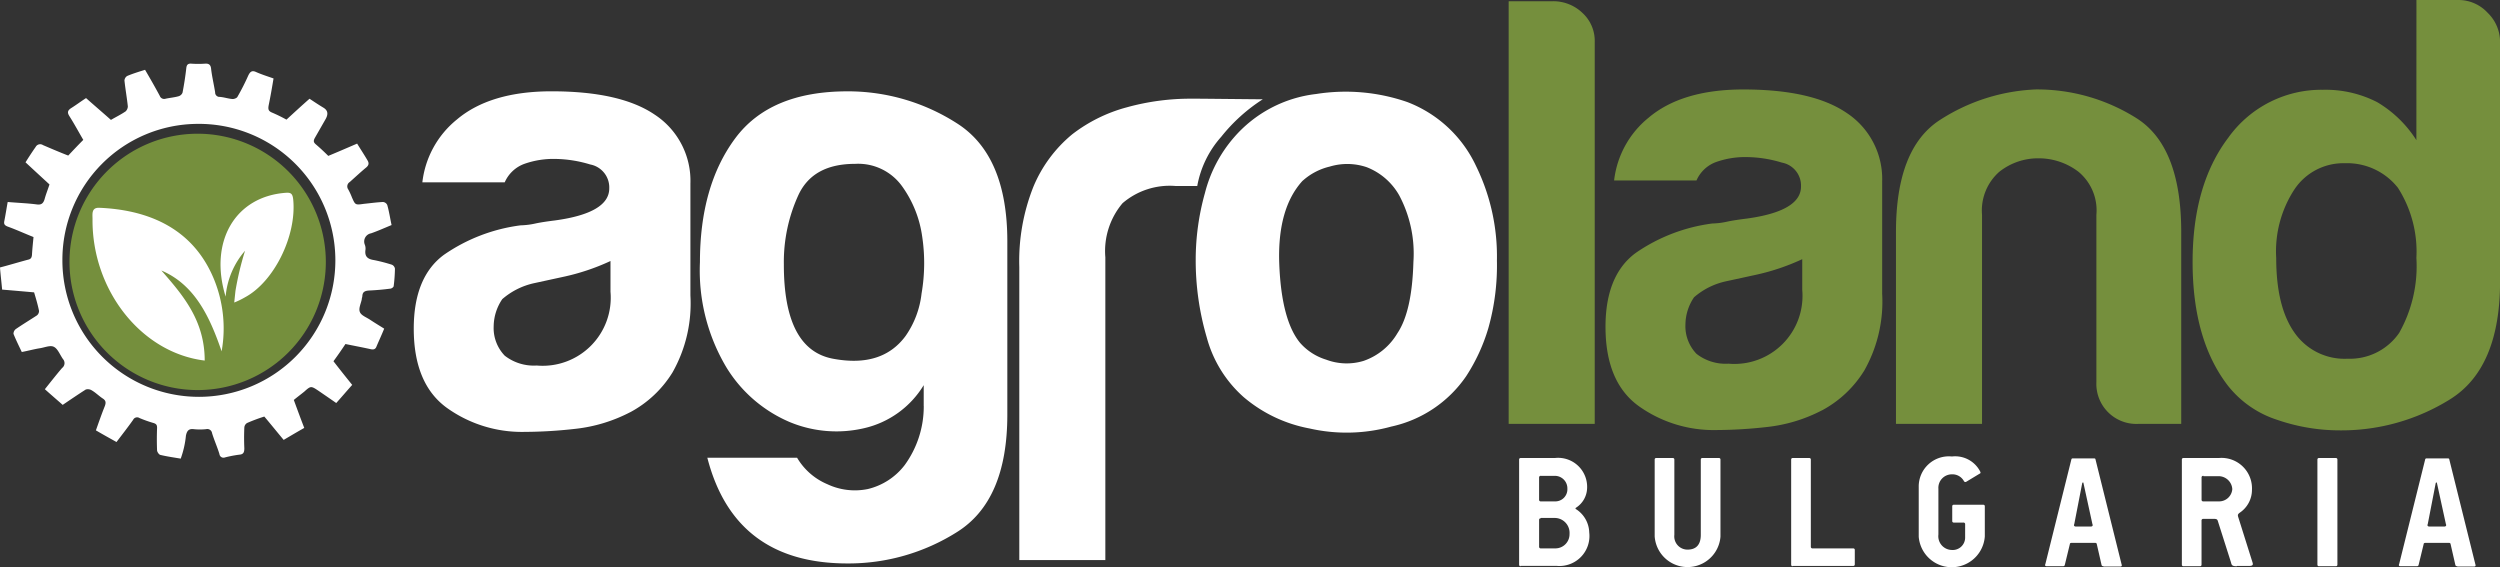 <svg xmlns="http://www.w3.org/2000/svg" width="216.675" height="49.154" viewBox="0 0 216.675 49.154">
  <rect x="0" y="0" width="216.675" height="49.154" fill="#333333" stroke="none"/>
  <g id="FINAL_HORIZONTAL_LOGO" transform="translate(-9.5 -26.7)">
    <g id="Group_1" data-name="Group 1" transform="translate(9.5 26.7)">
      <path id="Path_1" data-name="Path 1" d="M54.319,81.309A11.109,11.109,0,1,1,43.209,70.2,11.12,11.12,0,0,1,54.319,81.309" transform="translate(-26.079 -58.611)" fill="#758f3d"/>
      <path id="Path_2" data-name="Path 2" d="M49.308,107.538c-5.515-.666-9.777-6.128-9.724-12.255,0-.453-.107-1.012.586-.986,3.783.16,7.992,1.465,9.937,6.181a11.262,11.262,0,0,1,.666,6.261c-1.039-3.037-2.344-5.781-5.222-7.007,1.892,2.158,3.756,4.343,3.756,7.806" transform="translate(-31.565 -76.288)" fill="#fff"/>
      <path id="Path_3" data-name="Path 3" d="M83.362,94.423a6.954,6.954,0,0,0-1.678,3.97c-1.465-4.769.826-8.685,5.222-9,.426-.027.586.053.639.613.293,3.117-1.652,7.087-4.183,8.445a6.825,6.825,0,0,1-.932.453s.08-.773.107-1.012a26.17,26.17,0,0,1,.826-3.463" transform="translate(-62.129 -72.684)" fill="#fff"/>
      <path id="Path_4" data-name="Path 4" d="M25.165,81.625c-.639-.107-1.2-.186-1.758-.32-.133-.027-.266-.24-.293-.373-.027-.666-.027-1.305,0-1.971,0-.24-.053-.346-.32-.426a10.757,10.757,0,0,1-1.2-.426.384.384,0,0,0-.559.16c-.453.639-.932,1.252-1.439,1.918-.613-.346-1.2-.666-1.785-1.012.266-.746.506-1.439.773-2.1.107-.293.107-.48-.186-.666-.32-.213-.613-.506-.932-.693a.641.641,0,0,0-.533-.08c-.666.426-1.332.879-2,1.332-.48-.426-1.012-.879-1.545-1.359.533-.666,1.012-1.279,1.492-1.838a.529.529,0,0,0,.08-.773c-.266-.373-.453-.906-.8-1.066-.32-.16-.826.08-1.252.133-.48.08-.959.213-1.519.32-.24-.506-.506-1.039-.719-1.572a.515.515,0,0,1,.213-.426c.586-.4,1.2-.773,1.812-1.172a.479.479,0,0,0,.186-.4c-.107-.533-.266-1.066-.426-1.6-.906-.08-1.812-.16-2.771-.24-.053-.613-.133-1.252-.186-1.918.826-.213,1.6-.453,2.4-.666.266-.053.346-.16.373-.426.027-.506.08-.986.133-1.545-.746-.293-1.492-.639-2.238-.906-.266-.107-.346-.213-.293-.48.107-.533.186-1.066.293-1.652.906.08,1.732.107,2.531.213.4.053.559-.107.666-.453.107-.4.266-.8.426-1.279q-.959-.879-2.078-1.918c.266-.426.559-.879.879-1.332a.441.441,0,0,1,.639-.16c.746.32,1.492.639,2.185.906.426-.453.826-.879,1.305-1.359-.346-.586-.746-1.332-1.2-2.051-.186-.293-.186-.48.133-.693.426-.266.853-.586,1.305-.879.719.639,1.439,1.252,2.158,1.892.4-.24.853-.453,1.279-.746a.629.629,0,0,0,.186-.426c-.08-.746-.213-1.492-.293-2.238a.5.5,0,0,1,.24-.4c.506-.213,1.039-.373,1.545-.533.453.773.879,1.519,1.279,2.265a.4.4,0,0,0,.506.24c.373-.08.746-.107,1.119-.213a.52.52,0,0,0,.346-.32q.2-1.039.32-2.078c.027-.32.133-.453.453-.426a8.606,8.606,0,0,0,1.172,0c.346-.027.506.107.533.48.08.666.24,1.332.346,2a.378.378,0,0,0,.4.4c.373.027.746.16,1.119.186.133,0,.373-.08.426-.213a19.786,19.786,0,0,0,.932-1.838c.16-.32.32-.453.666-.293.48.213.986.373,1.519.559-.133.8-.266,1.572-.426,2.344-.053.32-.027.48.293.613a13.543,13.543,0,0,1,1.252.613c.639-.586,1.305-1.2,2-1.812.4.266.8.533,1.2.773s.426.559.213.959l-.959,1.678c-.107.213-.133.346.08.533.373.32.719.639,1.092,1.012.773-.32,1.572-.666,2.5-1.066.293.48.613.959.906,1.465.16.266.08.453-.16.639-.48.4-.906.8-1.385,1.226a.444.444,0,0,0-.133.639,5.493,5.493,0,0,1,.32.693c.293.666.293.666,1.039.559.533-.053,1.092-.133,1.652-.16a.443.443,0,0,1,.373.266c.16.559.24,1.119.373,1.732-.586.24-1.172.506-1.785.719a.72.72,0,0,0-.533.986.92.92,0,0,1,.053.453c-.08.586.213.8.746.879a14.582,14.582,0,0,1,1.545.4.453.453,0,0,1,.266.346,13.555,13.555,0,0,1-.107,1.492c0,.107-.186.24-.32.24q-.919.12-1.838.16c-.32.027-.533.107-.559.453,0,.107-.053.213-.053.32-.08.373-.293.8-.16,1.092.107.293.559.453.879.666.4.266.8.506,1.226.773-.213.533-.453,1.039-.666,1.545-.08.213-.213.293-.48.24-.719-.16-1.439-.293-2.211-.453-.32.48-.666.986-1.039,1.492.533.693,1.066,1.359,1.625,2.051-.48.533-.906,1.039-1.385,1.572-.533-.373-1.039-.719-1.545-1.066-.639-.426-.666-.426-1.226.08-.293.24-.586.453-.906.719.293.8.586,1.6.906,2.424-.613.346-1.2.693-1.785,1.039-.559-.666-1.092-1.332-1.678-2.025a15.069,15.069,0,0,0-1.492.559.5.5,0,0,0-.24.4c-.027.586-.027,1.2,0,1.785,0,.32-.053.533-.426.559a10.359,10.359,0,0,0-1.252.24.354.354,0,0,1-.48-.293c-.186-.613-.453-1.2-.639-1.812a.414.414,0,0,0-.506-.346,4.989,4.989,0,0,1-1.092,0c-.453-.053-.586.186-.666.559a8.248,8.248,0,0,1-.453,2M14.908,64.388A11.829,11.829,0,1,0,26.577,52.613,11.771,11.771,0,0,0,14.908,64.388" transform="translate(-9.5 -41.876)" fill="#fff"/>
      <path id="Path_5" data-name="Path 5" d="M402.656,83.05a10.576,10.576,0,0,1-3.2-5.168,23.74,23.74,0,0,1-.959-6.767,21.419,21.419,0,0,1,.8-5.755,11.766,11.766,0,0,1,2.5-4.8,11.1,11.1,0,0,1,7.14-3.783,16.33,16.33,0,0,1,7.886.693,10.86,10.86,0,0,1,5.968,5.541,17.819,17.819,0,0,1,1.812,8.206,19.969,19.969,0,0,1-.746,5.861,15.812,15.812,0,0,1-1.918,4.156,10.587,10.587,0,0,1-6.5,4.369,14.5,14.5,0,0,1-7.087.16,12.268,12.268,0,0,1-5.7-2.717m5.115-18.756c-1.492,1.625-2.158,4.076-2.025,7.3s.746,5.488,1.812,6.767A4.927,4.927,0,0,0,409.8,79.8a5.032,5.032,0,0,0,3.25.107,5.477,5.477,0,0,0,2.931-2.4c.853-1.279,1.305-3.33,1.385-6.181a10.748,10.748,0,0,0-1.226-5.755,5.534,5.534,0,0,0-2.824-2.451,5.243,5.243,0,0,0-3.2-.053,5.345,5.345,0,0,0-2.344,1.226" transform="translate(-294.865 -48.63)" fill="#fff"/>
      <path id="Path_6" data-name="Path 6" d="M162.856,84.214a13.425,13.425,0,0,1-4.742,1.439,40.2,40.2,0,0,1-4.422.266,11.164,11.164,0,0,1-6.714-2.078q-2.877-2.078-2.877-6.873c0-2.984.879-5.115,2.611-6.394a15.046,15.046,0,0,1,6.66-2.558,6.4,6.4,0,0,0,1.279-.16c.506-.107,1.066-.186,1.705-.266,3.117-.426,4.689-1.359,4.689-2.771a2.027,2.027,0,0,0-1.652-2.078,10.862,10.862,0,0,0-3.037-.48,7.556,7.556,0,0,0-2.664.426,2.959,2.959,0,0,0-1.705,1.6h-7.14a8.2,8.2,0,0,1,2.984-5.435c1.918-1.625,4.662-2.451,8.206-2.451,3.97,0,6.953.666,8.952,2.025a6.85,6.85,0,0,1,3.09,5.968v9.7a12.14,12.14,0,0,1-1.545,6.66,9.64,9.64,0,0,1-3.677,3.463m-1.705-13.108a19.227,19.227,0,0,1-4.156,1.385l-2.451.533a6.233,6.233,0,0,0-2.771,1.385,4.265,4.265,0,0,0-.746,2.344,3.457,3.457,0,0,0,.959,2.558,4.1,4.1,0,0,0,2.771.853,5.9,5.9,0,0,0,6.394-6.394Z" transform="translate(-108.241 -48.487)" fill="#fff"/>
      <path id="Path_7" data-name="Path 7" d="M256.595,83.681V81.869a8.174,8.174,0,0,1-5.168,3.73,10.539,10.539,0,0,1-6.447-.533,11.872,11.872,0,0,1-5.488-4.742,16.373,16.373,0,0,1-2.291-9.111q0-6.594,3.037-10.71c2.025-2.744,5.275-4.1,9.751-4.1a17.493,17.493,0,0,1,9.484,2.771c2.9,1.838,4.369,5.248,4.369,10.23V84.427c0,4.982-1.465,8.365-4.369,10.177a17.6,17.6,0,0,1-9.484,2.717q-9.791,0-12.149-9.165h7.779a5.535,5.535,0,0,0,2.611,2.291,5.6,5.6,0,0,0,3.517.426,5.679,5.679,0,0,0,3.2-2.078,8.633,8.633,0,0,0,1.652-5.115M244.473,71.426c0,4.9,1.412,7.619,4.263,8.152s4.929-.133,6.287-1.971a7.967,7.967,0,0,0,1.385-3.677,15.478,15.478,0,0,0,.053-4.955,9.723,9.723,0,0,0-1.758-4.369,4.681,4.681,0,0,0-4.05-1.918c-2.424,0-4.049.879-4.9,2.664a13.923,13.923,0,0,0-1.279,6.074" transform="translate(-176.537 -48.487)" fill="#fff"/>
      <path id="Path_8" data-name="Path 8" d="M341.1,98.789V73.4a17.42,17.42,0,0,1,1.226-6.98,11.735,11.735,0,0,1,3.357-4.529,13.408,13.408,0,0,1,4.742-2.344,20.682,20.682,0,0,1,5.595-.746h.533c.266,0,5.382.053,5.648.053a14.782,14.782,0,0,0-3.6,3.25,8.724,8.724,0,0,0-2.078,4.263h-1.892a6.278,6.278,0,0,0-4.582,1.492,6.429,6.429,0,0,0-1.492,4.689V98.789Z" transform="translate(-252.757 -50.248)" fill="#fff"/>
      <path id="Path_9" data-name="Path 9" d="M500.3,27.1h3.836a3.65,3.65,0,0,1,2.558,1.012,3.284,3.284,0,0,1,1.066,2.5V63.732H500.3Z" transform="translate(-369.544 -26.993)" fill="#758f3d"/>
      <path id="Path_10" data-name="Path 10" d="M550.556,83.614a13.426,13.426,0,0,1-4.742,1.439,40.194,40.194,0,0,1-4.422.266,11.164,11.164,0,0,1-6.714-2.078q-2.877-2.078-2.877-6.873c0-2.984.879-5.115,2.611-6.394a15.047,15.047,0,0,1,6.66-2.558,6.4,6.4,0,0,0,1.279-.16c.506-.107,1.066-.187,1.705-.266,3.117-.426,4.689-1.359,4.689-2.771a2.027,2.027,0,0,0-1.652-2.078,10.86,10.86,0,0,0-3.037-.48,7.556,7.556,0,0,0-2.664.426,2.959,2.959,0,0,0-1.705,1.6h-7.14a8.2,8.2,0,0,1,2.984-5.435c1.918-1.625,4.662-2.451,8.206-2.451,3.97,0,6.953.666,8.952,2.025a6.85,6.85,0,0,1,3.09,5.968v9.7a12.139,12.139,0,0,1-1.545,6.66,9.64,9.64,0,0,1-3.676,3.463m-1.705-13.108a19.225,19.225,0,0,1-4.156,1.385l-2.451.533a6.233,6.233,0,0,0-2.771,1.385,4.265,4.265,0,0,0-.746,2.344,3.457,3.457,0,0,0,.959,2.558,4.1,4.1,0,0,0,2.771.853,5.9,5.9,0,0,0,6.394-6.394Z" transform="translate(-392.652 -48.047)" fill="#758f3d"/>
      <path id="Path_11" data-name="Path 11" d="M651.023,84.786h-3.73a3.469,3.469,0,0,1-3.623-3.623V66.67a4.346,4.346,0,0,0-1.545-3.73,5.662,5.662,0,0,0-3.464-1.172,5.4,5.4,0,0,0-3.41,1.172,4.467,4.467,0,0,0-1.492,3.73V84.786H626.3V68.162c0-4.822,1.252-8.046,3.783-9.7a16.524,16.524,0,0,1,8.365-2.664,16.158,16.158,0,0,1,8.632,2.451c2.638,1.625,3.943,4.929,3.943,9.911Z" transform="translate(-461.976 -48.047)" fill="#758f3d"/>
      <path id="Path_12" data-name="Path 12" d="M742.2,26.7h3.623a3.435,3.435,0,0,1,2.558,1.119,3.494,3.494,0,0,1,1.066,2.5V51.1c0,5.035-1.465,8.445-4.369,10.23A17.783,17.783,0,0,1,735.588,64a16.618,16.618,0,0,1-5.435-.906,8.913,8.913,0,0,1-4.263-2.931c-2.051-2.637-3.09-6.207-3.09-10.763,0-4.476,1.039-8.046,3.09-10.763a9.922,9.922,0,0,1,8.206-4.156,9.817,9.817,0,0,1,4.689,1.066,10.122,10.122,0,0,1,3.41,3.3ZM730.046,49.052c0,2.851.533,5.009,1.6,6.5a5.279,5.279,0,0,0,4.582,2.238,5.186,5.186,0,0,0,4.476-2.238,11.789,11.789,0,0,0,1.492-6.5,10.267,10.267,0,0,0-1.6-6.074,5.6,5.6,0,0,0-4.582-2.131,5.1,5.1,0,0,0-4.369,2.238,9.807,9.807,0,0,0-1.6,5.968" transform="translate(-532.767 -26.7)" fill="#758f3d"/>
    </g>
    <g id="Group_2" data-name="Group 2" transform="translate(141.162 66.263)">
      <path id="Path_13" data-name="Path 13" d="M503.833,185.078a.126.126,0,0,1-.133-.133v-9.111a.126.126,0,0,1,.133-.133h2.957a2.515,2.515,0,0,1,2.8,2.664,2.079,2.079,0,0,1-.932,1.625c-.107.053-.08.133,0,.16a2.471,2.471,0,0,1,1.119,2,2.6,2.6,0,0,1-2.8,2.9h-3.144Zm4.05-6.714a1.087,1.087,0,0,0-1.092-1.119h-1.2a.141.141,0,0,0-.16.16V179.3a.141.141,0,0,0,.16.16h1.2a1.049,1.049,0,0,0,1.092-1.092Zm-2.291,2.558a.141.141,0,0,0-.16.16v2.291a.141.141,0,0,0,.16.16h1.252a1.228,1.228,0,0,0,1.226-1.252,1.294,1.294,0,0,0-1.226-1.385h-1.252Z" transform="translate(-503.7 -175.567)" fill="#fff"/>
      <path id="Path_14" data-name="Path 14" d="M547.8,182.52v-6.687a.126.126,0,0,1,.133-.133h1.439a.126.126,0,0,1,.133.133v6.527a1.145,1.145,0,0,0,1.146,1.279c.719,0,1.146-.4,1.146-1.279v-6.527a.126.126,0,0,1,.133-.133h1.439a.126.126,0,0,1,.133.133v6.687a2.859,2.859,0,0,1-5.7,0Z" transform="translate(-536.051 -175.567)" fill="#fff"/>
      <path id="Path_15" data-name="Path 15" d="M592.333,185.078a.126.126,0,0,1-.133-.133v-9.111a.126.126,0,0,1,.133-.133h1.439a.126.126,0,0,1,.133.133v7.54a.141.141,0,0,0,.16.16h3.517a.126.126,0,0,1,.133.133v1.252a.126.126,0,0,1-.133.133h-5.248Z" transform="translate(-568.622 -175.567)" fill="#fff"/>
      <path id="Path_16" data-name="Path 16" d="M637.723,181.088a.141.141,0,0,0-.16-.16h-.826a.126.126,0,0,1-.133-.133v-1.279a.126.126,0,0,1,.133-.133h2.558a.126.126,0,0,1,.133.133v2.611a2.872,2.872,0,0,1-5.728.027v-4.316a2.612,2.612,0,0,1,2.877-2.637,2.439,2.439,0,0,1,2.451,1.305c.053.107.027.16-.053.187l-1.146.693a.144.144,0,0,1-.213-.053,1.133,1.133,0,0,0-1.039-.586A1.17,1.17,0,0,0,635.405,178v3.97a1.191,1.191,0,0,0,1.145,1.332,1.077,1.077,0,0,0,1.172-1.119Z" transform="translate(-599.066 -175.2)" fill="#fff"/>
      <path id="Path_17" data-name="Path 17" d="M679.867,185.151a.161.161,0,0,1-.16-.08l-.426-1.865c-.027-.053-.053-.08-.16-.08h-2c-.08,0-.16.027-.16.08l-.453,1.865a.161.161,0,0,1-.16.08h-1.385c-.16,0-.187-.08-.133-.186l2.238-9c.027-.107.027-.16.16-.16h1.812c.08,0,.133.027.133.08l2.265,9.111c.027.053.053.186-.133.186h-1.438Zm-1.838-7.22-.693,3.57c-.053.107-.027.213.16.213h1.252c.186,0,.213-.107.16-.213l-.773-3.543C678.135,177.878,678.082,177.878,678.028,177.931Z" transform="translate(-629.221 -175.64)" fill="#fff"/>
      <path id="Path_18" data-name="Path 18" d="M724.069,185.078c-.4,0-.453-.08-.506-.32l-1.119-3.517c-.053-.186-.08-.266-.346-.266h-.932a.141.141,0,0,0-.16.16v3.81a.126.126,0,0,1-.133.133h-1.439a.126.126,0,0,1-.133-.133v-9.111a.126.126,0,0,1,.133-.133H722.5a2.638,2.638,0,0,1,2.877,2.744,2.387,2.387,0,0,1-1.066,2c-.133.107-.186.16-.133.346l1.225,3.89c.08.24.107.373-.293.373h-1.039Zm-2.9-7.833a.141.141,0,0,0-.16.16V179.3a.141.141,0,0,0,.16.16H722.5a1.147,1.147,0,0,0,1.172-1.066,1.192,1.192,0,0,0-1.172-1.119h-1.332Z" transform="translate(-661.861 -175.567)" fill="#fff"/>
      <path id="Path_19" data-name="Path 19" d="M763.533,185.078a.126.126,0,0,1-.133-.133v-9.111a.126.126,0,0,1,.133-.133H765a.126.126,0,0,1,.133.133v9.111a.126.126,0,0,1-.133.133Z" transform="translate(-694.212 -175.567)" fill="#fff"/>
      <path id="Path_20" data-name="Path 20" d="M794.967,185.151a.161.161,0,0,1-.16-.08l-.426-1.865c-.027-.053-.053-.08-.16-.08h-2c-.08,0-.16.027-.16.08l-.453,1.865a.161.161,0,0,1-.16.08h-1.385c-.16,0-.187-.08-.133-.186l2.238-9c.027-.107.027-.16.16-.16h1.812c.08,0,.133.027.133.08l2.264,9.111c.027.053.053.186-.133.186h-1.439Zm-1.865-7.22-.693,3.57c-.053.107-.027.213.16.213h1.252c.187,0,.213-.107.16-.213l-.773-3.543C793.208,177.878,793.155,177.878,793.1,177.931Z" transform="translate(-713.657 -175.64)" fill="#fff"/>
    </g>
  </g>
</svg>
